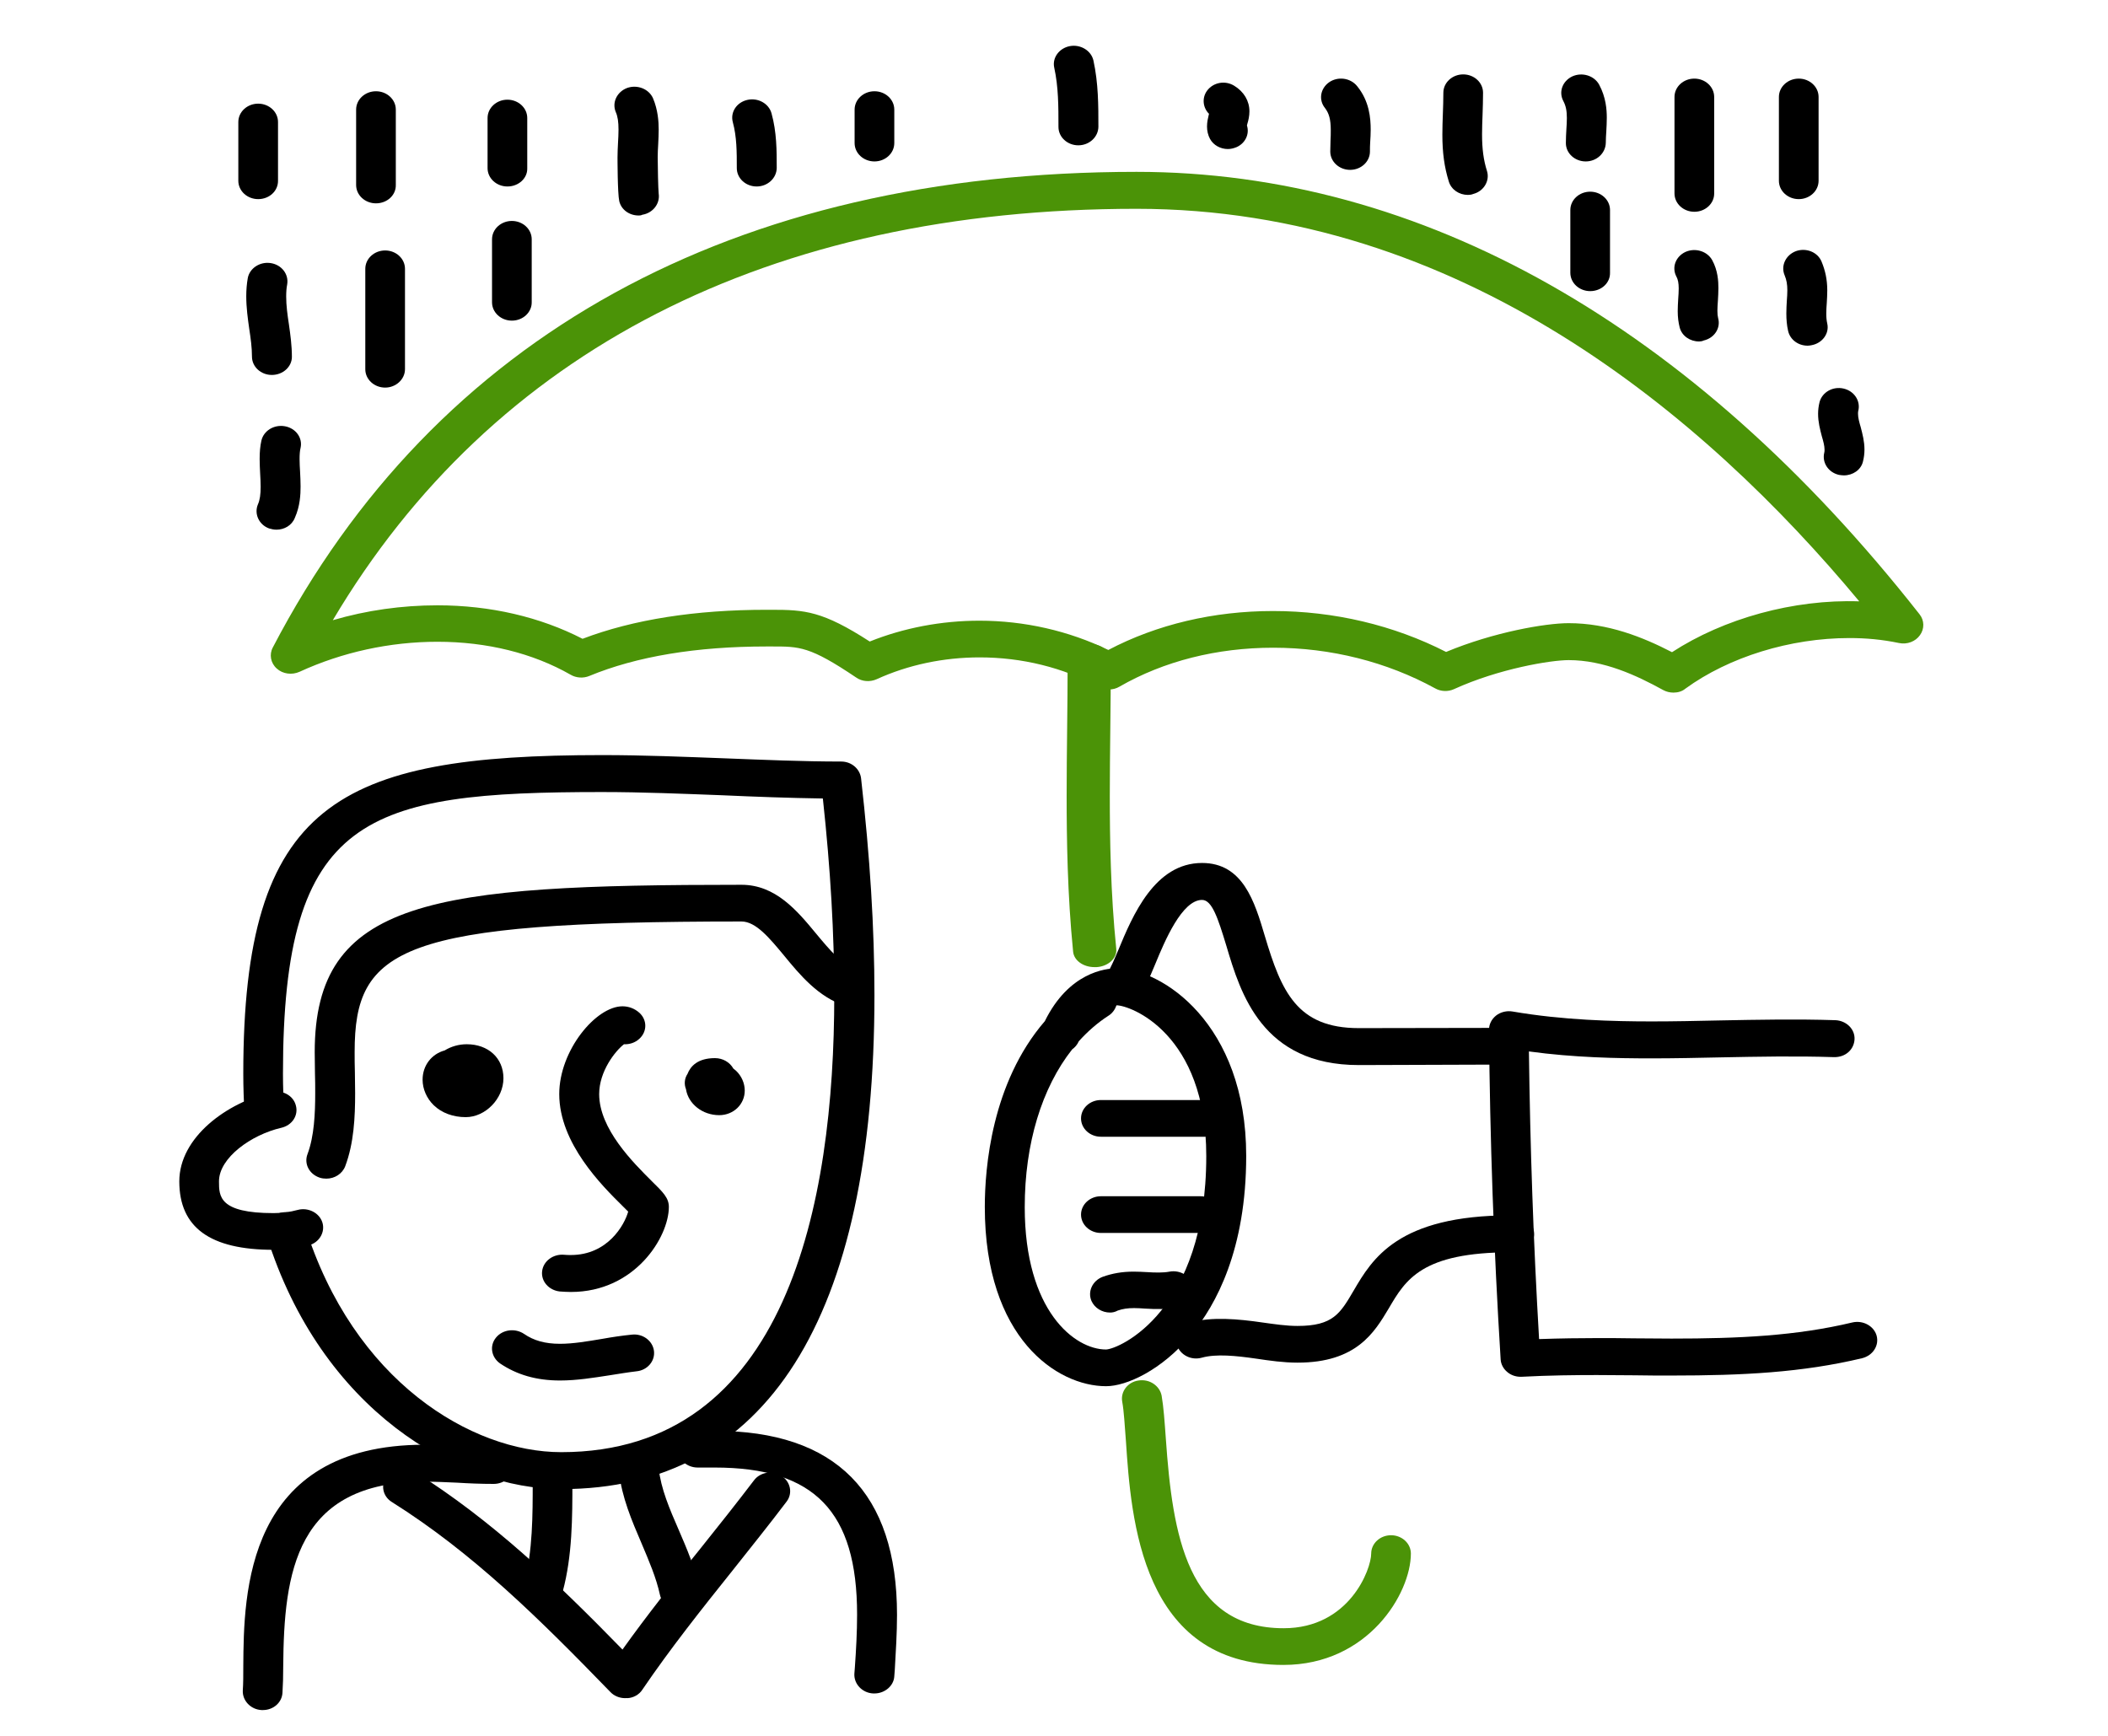 <?xml version="1.0" encoding="utf-8"?>
<!-- Generator: Adobe Illustrator 24.1.0, SVG Export Plug-In . SVG Version: 6.00 Build 0)  -->
<svg version="1.1" id="Layer_1" xmlns="http://www.w3.org/2000/svg" xmlns:xlink="http://www.w3.org/1999/xlink" x="0px" y="0px"
	 viewBox="0 0 85 70" style="enable-background:new 0 0 85 70;" xml:space="preserve">
<style type="text/css">
	.st0{fill:#4B9307;}
</style>
<path d="M50.71,54.58c0.19-0.11,0.36-0.23,0.52-0.37c0.31,0.07,0.63,0.13,0.94,0.16C51.69,54.47,51.2,54.53,50.71,54.58z"/>
<g>
	<g>
		<path class="st0" d="M67.48,27.93c-0.14,0-0.28-0.03-0.41-0.1c-1.09-0.6-2.4-1.21-3.82-1.21c-0.71,0-2.8,0.34-4.62,1.17
			c-0.24,0.11-0.53,0.1-0.76-0.03c-1.95-1.07-4.21-1.64-6.53-1.64c-2.27,0-4.41,0.54-6.2,1.57c-0.25,0.15-0.57,0.15-0.83,0.01
			c-1.44-0.78-3.1-1.19-4.81-1.19c-1.45,0-2.88,0.3-4.15,0.88c-0.27,0.12-0.59,0.1-0.83-0.07c-1.87-1.26-2.28-1.25-3.4-1.25l-0.21,0
			c-2.83,0-5.24,0.4-7.15,1.19c-0.24,0.1-0.53,0.08-0.75-0.05c-1.52-0.87-3.38-1.33-5.37-1.33c-1.92,0-3.84,0.42-5.56,1.21
			c-0.31,0.14-0.68,0.09-0.92-0.13c-0.25-0.22-0.31-0.57-0.16-0.85C17.54,13.56,29.58,6.93,45.83,6.93
			c11.48,0,22.4,6.17,31.57,17.84c0.2,0.25,0.2,0.59,0.02,0.84c-0.18,0.26-0.52,0.39-0.85,0.32c-0.67-0.14-1.32-0.2-2-0.2
			c-2.38,0-4.85,0.76-6.61,2.04C67.83,27.88,67.66,27.93,67.48,27.93z M63.25,25.13c1.59,0,2.99,0.56,4.17,1.17
			c2.09-1.36,4.9-2.14,7.55-2.05C68.71,16.72,58.85,8.42,45.83,8.42c-14.81,0-25.97,5.73-32.41,16.59c1.36-0.4,2.79-0.6,4.22-0.6
			c2.13,0,4.14,0.47,5.85,1.35c2.05-0.78,4.55-1.17,7.42-1.17l0.2,0c1.34,0,2.06,0.05,3.96,1.28c1.37-0.55,2.89-0.84,4.42-0.84
			c1.82,0,3.61,0.41,5.2,1.18c1.96-1.03,4.25-1.57,6.64-1.57c2.46,0,4.87,0.57,6.98,1.65C60.23,25.49,62.32,25.13,63.25,25.13z"/>
	</g>
	<g>
		<path d="M43.48,5.86c-0.44,0-0.8-0.33-0.8-0.74c0-0.83,0-1.61-0.17-2.39c-0.09-0.4,0.2-0.79,0.63-0.87
			c0.43-0.08,0.86,0.18,0.95,0.58c0.2,0.92,0.2,1.81,0.2,2.68C44.28,5.53,43.92,5.86,43.48,5.86z"/>
	</g>
	<g>
		<path d="M11.15,21.36c-0.1,0-0.2-0.02-0.3-0.05c-0.41-0.15-0.61-0.59-0.45-0.97c0.08-0.18,0.11-0.4,0.11-0.71
			c0-0.17-0.01-0.35-0.02-0.53c-0.01-0.2-0.02-0.4-0.02-0.59c0-0.28,0.02-0.52,0.07-0.74c0.09-0.4,0.51-0.66,0.95-0.58
			c0.44,0.08,0.72,0.47,0.63,0.87c-0.03,0.12-0.04,0.27-0.04,0.45c0,0.17,0.01,0.34,0.02,0.51c0.01,0.2,0.02,0.4,0.02,0.6
			c0,0.32-0.02,0.79-0.23,1.26C11.77,21.19,11.46,21.36,11.15,21.36z"/>
	</g>
	<g>
		<path d="M10.96,15.12c-0.44,0-0.8-0.33-0.8-0.74c0-0.36-0.05-0.73-0.11-1.12c-0.06-0.42-0.12-0.86-0.12-1.31
			c0-0.26,0.02-0.5,0.06-0.73c0.07-0.4,0.49-0.68,0.93-0.61c0.44,0.07,0.73,0.45,0.66,0.86c-0.03,0.15-0.04,0.31-0.04,0.49
			c0,0.36,0.05,0.73,0.11,1.12c0.06,0.42,0.12,0.86,0.12,1.31C11.77,14.79,11.41,15.12,10.96,15.12z"/>
	</g>
	<g>
		<path d="M10.41,8.03c-0.44,0-0.8-0.33-0.8-0.74V4.92c0-0.41,0.36-0.74,0.8-0.74c0.44,0,0.8,0.33,0.8,0.74v2.36
			C11.22,7.7,10.86,8.03,10.41,8.03z"/>
	</g>
	<g>
		<path d="M15.16,8.2c-0.44,0-0.8-0.33-0.8-0.74V4.42c0-0.41,0.36-0.74,0.8-0.74c0.44,0,0.8,0.33,0.8,0.74v3.04
			C15.97,7.87,15.61,8.2,15.16,8.2z"/>
	</g>
	<g>
		<path d="M15.53,15.63c-0.44,0-0.8-0.33-0.8-0.74v-4.05c0-0.41,0.36-0.74,0.8-0.74c0.44,0,0.8,0.33,0.8,0.74v4.05
			C16.33,15.29,15.97,15.63,15.53,15.63z"/>
	</g>
	<g>
		<path d="M20.46,7.52c-0.44,0-0.8-0.33-0.8-0.74V4.76c0-0.41,0.36-0.74,0.8-0.74c0.44,0,0.8,0.33,0.8,0.74v2.03
			C21.27,7.19,20.91,7.52,20.46,7.52z"/>
	</g>
	<g>
		<path d="M20.64,12.93c-0.44,0-0.8-0.33-0.8-0.74V9.65c0-0.41,0.36-0.74,0.8-0.74c0.44,0,0.8,0.33,0.8,0.74v2.53
			C21.45,12.59,21.09,12.93,20.64,12.93z"/>
	</g>
	<g>
		<path d="M25.75,8.69c-0.37,0-0.7-0.23-0.78-0.58C24.9,7.8,24.9,6.37,24.9,6.35c0-0.19,0.01-0.39,0.02-0.59
			c0.01-0.18,0.02-0.35,0.02-0.53c0-0.31-0.03-0.53-0.11-0.71c-0.16-0.38,0.04-0.81,0.45-0.97c0.41-0.15,0.88,0.03,1.05,0.41
			c0.2,0.47,0.23,0.95,0.23,1.26c0,0.2-0.01,0.4-0.02,0.6c-0.01,0.17-0.02,0.35-0.02,0.51c0,0.35,0.02,1.31,0.04,1.48
			c0.06,0.4-0.23,0.78-0.66,0.85C25.84,8.69,25.8,8.69,25.75,8.69z"/>
	</g>
	<g>
		<path d="M30.51,7.52c-0.44,0-0.8-0.33-0.8-0.74c0-0.65,0-1.26-0.16-1.85c-0.11-0.4,0.15-0.8,0.58-0.9
			c0.43-0.1,0.87,0.14,0.98,0.54c0.21,0.76,0.21,1.5,0.21,2.21C31.31,7.19,30.95,7.52,30.51,7.52z"/>
	</g>
	<g>
		<path d="M35.26,6.51c-0.44,0-0.8-0.33-0.8-0.74V4.42c0-0.41,0.36-0.74,0.8-0.74c0.44,0,0.8,0.33,0.8,0.74v1.35
			C36.06,6.18,35.7,6.51,35.26,6.51z"/>
	</g>
	<g>
		<path d="M49.51,6.01c-0.29,0-0.58-0.15-0.72-0.41c-0.08-0.15-0.12-0.32-0.12-0.5c0-0.18,0.04-0.34,0.07-0.47
			c0-0.01,0.01-0.02,0.01-0.04c-0.25-0.25-0.29-0.64-0.08-0.93c0.25-0.34,0.73-0.43,1.1-0.2c0.39,0.24,0.61,0.61,0.61,1.03
			c0,0.19-0.04,0.36-0.08,0.49c-0.01,0.03-0.01,0.05-0.02,0.08c0.11,0.34-0.06,0.71-0.41,0.87C49.75,5.98,49.63,6.01,49.51,6.01z
			 M48.88,4.7L48.88,4.7L48.88,4.7z"/>
	</g>
	<g>
		<path d="M54.44,6.85c-0.44,0-0.8-0.33-0.8-0.74c0-0.14,0.01-0.29,0.01-0.44c0.01-0.14,0.01-0.28,0.01-0.43
			c0-0.42-0.07-0.67-0.23-0.88c-0.27-0.33-0.19-0.79,0.16-1.04c0.36-0.25,0.86-0.18,1.13,0.15c0.5,0.61,0.55,1.3,0.55,1.77
			c0,0.17-0.01,0.33-0.02,0.49c-0.01,0.13-0.01,0.26-0.01,0.38C55.24,6.52,54.88,6.85,54.44,6.85z"/>
	</g>
	<g>
		<path d="M59.19,7.86c-0.35,0-0.67-0.21-0.77-0.54c-0.18-0.58-0.26-1.16-0.26-1.89c0-0.28,0.01-0.56,0.02-0.84
			c0.01-0.28,0.02-0.56,0.02-0.85c0-0.41,0.36-0.74,0.8-0.74s0.8,0.33,0.8,0.74c0,0.31-0.01,0.61-0.02,0.9
			c-0.01,0.26-0.02,0.52-0.02,0.78c0,0.58,0.06,1.04,0.2,1.48c0.12,0.39-0.13,0.81-0.55,0.92C59.34,7.85,59.26,7.86,59.19,7.86z"/>
	</g>
	<g>
		<path d="M63.94,6.51c-0.44,0-0.8-0.33-0.8-0.74c0-0.18,0.01-0.37,0.02-0.55c0.01-0.15,0.02-0.31,0.02-0.46
			c0-0.29-0.04-0.49-0.14-0.68c-0.2-0.37-0.04-0.81,0.36-1c0.4-0.18,0.88-0.03,1.08,0.33c0.28,0.52,0.31,1.02,0.31,1.34
			c0,0.18-0.01,0.37-0.02,0.55c-0.01,0.15-0.02,0.31-0.02,0.46C64.74,6.18,64.38,6.51,63.94,6.51z"/>
	</g>
	<g>
		<path d="M64.12,11.74c-0.44,0-0.8-0.33-0.8-0.74V8.47c0-0.41,0.36-0.74,0.8-0.74c0.44,0,0.8,0.33,0.8,0.74V11
			C64.93,11.41,64.57,11.74,64.12,11.74z"/>
	</g>
	<g>
		<path d="M68.32,8.54c-0.44,0-0.8-0.33-0.8-0.74V3.91c0-0.41,0.36-0.74,0.8-0.74c0.44,0,0.8,0.33,0.8,0.74v3.88
			C69.13,8.2,68.77,8.54,68.32,8.54z"/>
	</g>
	<g>
		<path d="M68.51,13.77c-0.36,0-0.69-0.22-0.78-0.56c-0.05-0.2-0.08-0.41-0.08-0.66c0-0.16,0.01-0.33,0.02-0.5
			c0.01-0.14,0.02-0.28,0.02-0.42c0-0.21-0.03-0.36-0.09-0.47c-0.2-0.37-0.04-0.81,0.36-1c0.4-0.18,0.88-0.03,1.08,0.33
			c0.23,0.42,0.25,0.85,0.25,1.13c0,0.17-0.01,0.34-0.02,0.51c-0.01,0.14-0.02,0.27-0.02,0.4c0,0.13,0.01,0.22,0.03,0.3
			c0.11,0.4-0.15,0.8-0.58,0.9C68.64,13.76,68.57,13.77,68.51,13.77z"/>
	</g>
	<g>
		<path d="M72.53,8.03c-0.44,0-0.8-0.33-0.8-0.74V3.91c0-0.41,0.36-0.74,0.8-0.74c0.44,0,0.8,0.33,0.8,0.74v3.38
			C73.33,7.7,72.97,8.03,72.53,8.03z"/>
	</g>
	<g>
		<path d="M72.89,13.94c-0.38,0-0.71-0.24-0.79-0.6c-0.05-0.22-0.07-0.45-0.07-0.7c0-0.18,0.01-0.35,0.02-0.52
			c0.01-0.14,0.02-0.27,0.02-0.41c0-0.24-0.03-0.42-0.11-0.61c-0.16-0.38,0.04-0.81,0.45-0.97c0.41-0.15,0.88,0.03,1.04,0.42
			c0.15,0.36,0.23,0.73,0.23,1.16c0,0.17-0.01,0.34-0.02,0.51c-0.01,0.14-0.02,0.28-0.02,0.42c0,0.15,0.01,0.28,0.04,0.41
			c0.09,0.4-0.2,0.79-0.63,0.87C73,13.93,72.94,13.94,72.89,13.94z"/>
	</g>
	<g>
		<path d="M74.35,19.17c-0.06,0-0.13-0.01-0.2-0.02c-0.43-0.1-0.69-0.5-0.59-0.9c0.01-0.04,0.01-0.07,0.01-0.12
			c0-0.15-0.05-0.34-0.11-0.54c-0.07-0.27-0.15-0.57-0.15-0.9c0-0.16,0.02-0.32,0.06-0.48c0.11-0.4,0.54-0.64,0.97-0.54
			c0.43,0.1,0.69,0.5,0.59,0.9c-0.01,0.03-0.01,0.07-0.01,0.12c0,0.15,0.05,0.34,0.11,0.54c0.07,0.27,0.15,0.57,0.15,0.9
			c0,0.16-0.02,0.32-0.06,0.48C75.04,18.95,74.71,19.17,74.35,19.17z"/>
	</g>
	<g>
		<path d="M22.64,60.05c-4.19,0-9.7-3.2-11.89-10.22c-0.12-0.39,0.12-0.81,0.55-0.92c0.42-0.11,0.87,0.11,0.99,0.51
			c1.95,6.28,6.73,9.14,10.34,9.14c9.1,0,11.01-10.02,11.01-18.42c0-2.47-0.15-5.08-0.46-7.94c-1.36-0.02-2.72-0.07-4.05-0.13
			c-1.6-0.06-3.24-0.13-4.85-0.13c-9.53,0-12.87,0.93-12.87,11.36c0,0.52,0.02,1.04,0.05,1.53c0.03,0.41-0.31,0.76-0.75,0.79
			c-0.45,0.02-0.82-0.29-0.85-0.7c-0.03-0.53-0.05-1.07-0.05-1.62c0-10.91,3.79-12.85,14.48-12.85c1.64,0,3.31,0.07,4.92,0.13
			c1.55,0.06,3.15,0.13,4.71,0.13c0.41,0,0.75,0.29,0.8,0.67c0.36,3.17,0.54,6.04,0.54,8.75C35.26,53.17,30.9,60.05,22.64,60.05z"/>
	</g>
	<g>
		<path d="M13.16,47.53c-0.09,0-0.18-0.01-0.27-0.04c-0.42-0.14-0.64-0.56-0.49-0.95c0.27-0.72,0.31-1.64,0.31-2.45
			c0-0.27,0-0.54-0.01-0.82c0-0.28-0.01-0.56-0.01-0.84c0-6.17,4.72-6.75,17.21-6.75c1.37,0,2.24,1.04,3,1.96
			c0.54,0.65,1.09,1.31,1.72,1.53c0.42,0.14,0.63,0.57,0.48,0.95c-0.15,0.39-0.61,0.59-1.03,0.44c-1.08-0.36-1.81-1.24-2.45-2.02
			c-0.59-0.71-1.14-1.38-1.72-1.38c-13.77,0-15.6,1.06-15.6,5.26c0,0.27,0,0.54,0.01,0.82c0,0.28,0.01,0.56,0.01,0.84
			c0,0.98-0.05,2.02-0.4,2.95C13.8,47.34,13.49,47.53,13.16,47.53z"/>
	</g>
	<g>
		<path d="M11.03,50.4c-2.56,0-3.8-0.9-3.8-2.76c0-1.78,1.92-3.18,3.73-3.6c0.43-0.1,0.87,0.14,0.97,0.54
			c0.11,0.4-0.15,0.8-0.59,0.9c-1.21,0.28-2.51,1.21-2.51,2.16c0,0.6,0,1.28,2.2,1.28c0.33,0,0.65-0.04,0.98-0.13
			c0.42-0.11,0.87,0.12,0.99,0.51c0.12,0.39-0.13,0.81-0.55,0.92C11.98,50.34,11.5,50.4,11.03,50.4z"/>
	</g>
	<g>
		<path d="M18.78,45.05c-0.51,0-0.97-0.17-1.29-0.48c-0.28-0.27-0.45-0.65-0.45-1.03c0-0.58,0.37-1.04,0.89-1.18
			c0.26-0.16,0.57-0.25,0.89-0.25c0.87,0,1.48,0.56,1.48,1.37C20.3,44.31,19.57,45.05,18.78,45.05z"/>
	</g>
	<g>
		<path d="M29,44.97c-0.68,0-1.25-0.46-1.34-1.05c-0.08-0.2-0.06-0.43,0.06-0.61c0.12-0.31,0.41-0.64,1.11-0.64
			c0.32,0,0.6,0.17,0.74,0.42c0.04,0.03,0.07,0.06,0.11,0.09c0.22,0.21,0.35,0.5,0.35,0.8C30.03,44.53,29.58,44.97,29,44.97z"/>
	</g>
	<g>
		<path d="M23.02,52.1c-0.15,0-0.3-0.01-0.45-0.02c-0.44-0.05-0.76-0.41-0.71-0.82c0.05-0.41,0.45-0.7,0.89-0.66
			c0.09,0.01,0.18,0.01,0.27,0.01c1.48,0,2.16-1.21,2.31-1.75c-0.07-0.07-0.15-0.15-0.22-0.22c-0.83-0.82-2.56-2.53-2.56-4.52
			c0-1.76,1.48-3.54,2.55-3.54c0.25,0,0.49,0.09,0.68,0.26c0.32,0.29,0.32,0.76,0,1.05c-0.17,0.16-0.4,0.23-0.62,0.22
			c-0.35,0.27-1,1.09-1,2.01c0,1.41,1.38,2.77,2.12,3.51c0.46,0.45,0.69,0.68,0.69,1.04C26.97,49.88,25.61,52.1,23.02,52.1z"/>
	</g>
	<g>
		<path d="M22.58,55.67c-0.95,0-1.74-0.23-2.42-0.69c-0.35-0.25-0.43-0.71-0.16-1.04c0.27-0.33,0.77-0.39,1.13-0.15
			c0.39,0.27,0.85,0.4,1.45,0.4c0.54,0,1.11-0.1,1.71-0.2c0.39-0.07,0.79-0.13,1.19-0.17c0.44-0.05,0.84,0.25,0.89,0.66
			c0.05,0.41-0.27,0.78-0.71,0.82c-0.34,0.04-0.7,0.1-1.08,0.16C23.93,55.56,23.26,55.67,22.58,55.67z"/>
	</g>
	<g>
		<path d="M10.6,68.96c-0.02,0-0.03,0-0.05,0c-0.44-0.02-0.78-0.38-0.76-0.79c0.02-0.28,0.02-0.61,0.02-0.99
			c0.02-2.89,0.07-8.92,7.31-8.92c0.48,0,0.94,0.02,1.4,0.05c0.45,0.02,0.92,0.05,1.39,0.05c0.44,0,0.8,0.33,0.8,0.74
			c0,0.41-0.36,0.74-0.8,0.74c-0.52,0-1.01-0.02-1.48-0.05c-0.45-0.02-0.88-0.04-1.31-0.04c-5.21,0-5.67,3.68-5.7,7.44
			c0,0.41-0.01,0.77-0.03,1.07C11.37,68.66,11.02,68.96,10.6,68.96z"/>
	</g>
	<g>
		<path d="M35.26,68.29c-0.02,0-0.03,0-0.05,0c-0.44-0.02-0.78-0.38-0.76-0.79l0.02-0.26c0.05-0.7,0.09-1.43,0.09-2.13
			c0-4.16-1.72-5.93-5.74-5.93l-0.69,0c-0.44,0-0.8-0.33-0.8-0.74c0-0.41,0.36-0.74,0.8-0.74l0.69,0c4.88,0,7.35,2.5,7.35,7.42
			c0,0.75-0.05,1.5-0.09,2.22l-0.02,0.26C36.04,67.98,35.68,68.29,35.26,68.29z"/>
	</g>
	<g>
		<path d="M25.21,68.48c-0.23,0-0.45-0.09-0.6-0.25c-2.89-2.98-5.55-5.61-8.81-7.66c-0.37-0.23-0.46-0.69-0.21-1.03
			c0.25-0.34,0.75-0.43,1.12-0.2c3.14,1.98,5.7,4.42,8.39,7.18c1-1.4,2.08-2.76,3.14-4.07c0.72-0.9,1.46-1.83,2.16-2.75
			c0.25-0.34,0.76-0.42,1.12-0.18c0.36,0.24,0.45,0.7,0.2,1.03c-0.71,0.94-1.46,1.87-2.18,2.78c-1.24,1.55-2.52,3.16-3.64,4.81
			c-0.13,0.2-0.36,0.33-0.61,0.34C25.26,68.47,25.24,68.48,25.21,68.48z"/>
	</g>
	<g>
		<path d="M21.92,64.74c-0.06,0-0.13-0.01-0.2-0.02c-0.43-0.1-0.69-0.5-0.58-0.9c0.34-1.26,0.34-2.74,0.34-4.04
			c0-0.41,0.36-0.74,0.8-0.74c0.44,0,0.8,0.33,0.8,0.74c0,1.39,0,2.96-0.39,4.4C22.61,64.52,22.28,64.74,21.92,64.74z"/>
	</g>
	<g>
		<path d="M27.4,64.91c-0.38,0-0.71-0.24-0.79-0.6c-0.15-0.69-0.44-1.36-0.74-2.07c-0.39-0.91-0.8-1.86-0.91-2.89
			c-0.04-0.41,0.28-0.77,0.72-0.81c0.44-0.04,0.84,0.26,0.88,0.67c0.09,0.83,0.44,1.64,0.81,2.49c0.32,0.74,0.65,1.51,0.83,2.33
			c0.09,0.4-0.2,0.79-0.63,0.87C27.51,64.91,27.45,64.91,27.4,64.91z"/>
	</g>
	<g>
		<path d="M44.6,55.9c-1.97,0-4.89-1.93-4.89-7.23c0-1.56,0.27-5,2.42-7.49c0.97-1.97,2.45-2.13,2.89-2.13
			c1.82,0,5.23,2.22,5.23,7.56c0,3.77-1.21,6.01-2.22,7.22C46.84,55.26,45.42,55.9,44.6,55.9z M43.23,42.32
			c-1.22,1.55-1.91,3.79-1.91,6.36c0,4.18,2.01,5.74,3.28,5.74c0.53-0.02,4.04-1.55,4.04-7.8c0-4.95-3.06-6.08-3.62-6.08
			c-0.06,0.17-0.17,0.33-0.34,0.43c-0.43,0.28-0.82,0.62-1.18,1.02C43.44,42.13,43.34,42.24,43.23,42.32z"/>
	</g>
	<g>
		<path d="M48.59,45.84h-4.2c-0.44,0-0.8-0.33-0.8-0.74s0.36-0.74,0.8-0.74h4.2c0.44,0,0.8,0.33,0.8,0.74S49.04,45.84,48.59,45.84z"
			/>
	</g>
	<g>
		<path d="M48.41,49.72h-4.02c-0.44,0-0.8-0.33-0.8-0.74c0-0.41,0.36-0.74,0.8-0.74h4.02c0.44,0,0.8,0.33,0.8,0.74
			C49.22,49.39,48.86,49.72,48.41,49.72z"/>
	</g>
	<g>
		<path d="M44.76,52.93c-0.32,0-0.62-0.18-0.75-0.47c-0.16-0.38,0.04-0.81,0.45-0.97c0.39-0.14,0.79-0.21,1.25-0.21
			c0.18,0,0.36,0.01,0.55,0.02c0.31,0.02,0.64,0.03,0.9-0.02c0.43-0.08,0.86,0.18,0.95,0.58c0.09,0.4-0.2,0.79-0.63,0.87
			c-0.4,0.07-0.87,0.07-1.31,0.04c-0.15-0.01-0.3-0.02-0.44-0.02c-0.26,0-0.46,0.03-0.66,0.1C44.96,52.91,44.86,52.93,44.76,52.93z"
			/>
	</g>
	<g>
		<path d="M54.79,42.95c-3.9,0-4.77-2.89-5.34-4.81c-0.34-1.12-0.58-1.85-0.98-1.85c-0.81,0-1.51,1.67-1.88,2.57
			c-0.14,0.33-0.25,0.61-0.37,0.82c-0.2,0.37-0.68,0.52-1.08,0.33c-0.4-0.18-0.56-0.63-0.36-1c0.08-0.15,0.19-0.41,0.31-0.69
			c0.58-1.4,1.47-3.52,3.38-3.52c1.65,0,2.12,1.56,2.53,2.94c0.67,2.25,1.3,3.72,3.79,3.72l5.86-0.01c0.44,0,0.8,0.33,0.8,0.74
			c0,0.41-0.36,0.74-0.8,0.74L54.79,42.95z"/>
	</g>
	<g>
		<path d="M52.32,54.95c-0.57,0-1.12-0.08-1.66-0.16c-0.83-0.12-1.62-0.2-2.2-0.04c-0.43,0.12-0.87-0.11-1-0.5
			c-0.13-0.39,0.11-0.81,0.54-0.92c0.86-0.24,1.94-0.14,2.9,0c0.5,0.07,0.97,0.14,1.42,0.14c1.43,0,1.72-0.5,2.26-1.42
			c0.75-1.28,1.78-3.04,6.34-3.04l0.14,0c0.44,0,0.8,0.34,0.8,0.75c0,0.41-0.36,0.74-0.8,0.74c0,0-0.13,0-0.13,0
			c-3.6,0-4.25,1.1-4.93,2.26C55.42,53.73,54.7,54.95,52.32,54.95z"/>
	</g>
	<g>
		<path d="M61.31,55.52c-0.2,0-0.39-0.07-0.53-0.19c-0.16-0.13-0.26-0.32-0.27-0.51c-0.28-4.51-0.43-8.86-0.47-13.29
			c0-0.22,0.1-0.43,0.29-0.58c0.18-0.14,0.43-0.2,0.66-0.16c2.03,0.35,4.07,0.4,5.62,0.4c0.91,0,1.82-0.02,2.73-0.04
			c1.55-0.03,3.11-0.06,4.67-0.01c0.44,0.02,0.79,0.36,0.77,0.77c-0.02,0.41-0.36,0.73-0.83,0.72c-1.53-0.05-3.06-0.02-4.58,0.01
			c-0.93,0.02-1.85,0.04-2.77,0.04c-1.38,0-3.13-0.03-4.95-0.28c0.05,3.86,0.18,7.67,0.41,11.6c0.86-0.03,1.68-0.04,2.33-0.04
			c0.5,0,1.01,0,1.51,0.01c0.5,0,1,0.01,1.5,0.01c2.74,0,5.03-0.11,7.29-0.65c0.43-0.1,0.87,0.14,0.98,0.53
			c0.11,0.4-0.15,0.8-0.58,0.91c-2.42,0.58-4.83,0.7-7.69,0.7c-0.5,0-1.01,0-1.51-0.01c-0.5,0-1-0.01-1.5-0.01
			c-0.83,0-1.93,0.01-3.04,0.07C61.34,55.52,61.33,55.52,61.31,55.52z"/>
	</g>
	<g>
		<path class="st0" d="M44.13,39c-0.45,0-0.83-0.27-0.86-0.63c-0.23-2.3-0.26-4.57-0.26-6.28c0-0.91,0.01-1.81,0.02-2.72
			c0.01-0.91,0.02-1.81,0.02-2.72c0-0.38,0.39-0.69,0.87-0.69c0.48,0,0.87,0.31,0.87,0.69c0,0.91-0.01,1.82-0.02,2.73
			c-0.01,0.9-0.02,1.81-0.02,2.71c0,1.69,0.03,3.93,0.26,6.17c0.04,0.38-0.32,0.71-0.79,0.74C44.18,39,44.15,39,44.13,39z"/>
	</g>
	<g>
		<path class="st0" d="M51.75,67.14c-5.73,0-6.14-5.88-6.35-9.03c-0.05-0.65-0.08-1.21-0.15-1.59c-0.07-0.4,0.22-0.79,0.66-0.85
			c0.44-0.07,0.85,0.21,0.93,0.61c0.08,0.46,0.12,1.05,0.17,1.74c0.27,3.87,0.86,7.64,4.75,7.64c2.65,0,3.53-2.38,3.53-3.01
			c0-0.41,0.36-0.74,0.8-0.74s0.8,0.33,0.8,0.74C56.89,64.25,55.17,67.14,51.75,67.14z"/>
	</g>
</g>
</svg>
